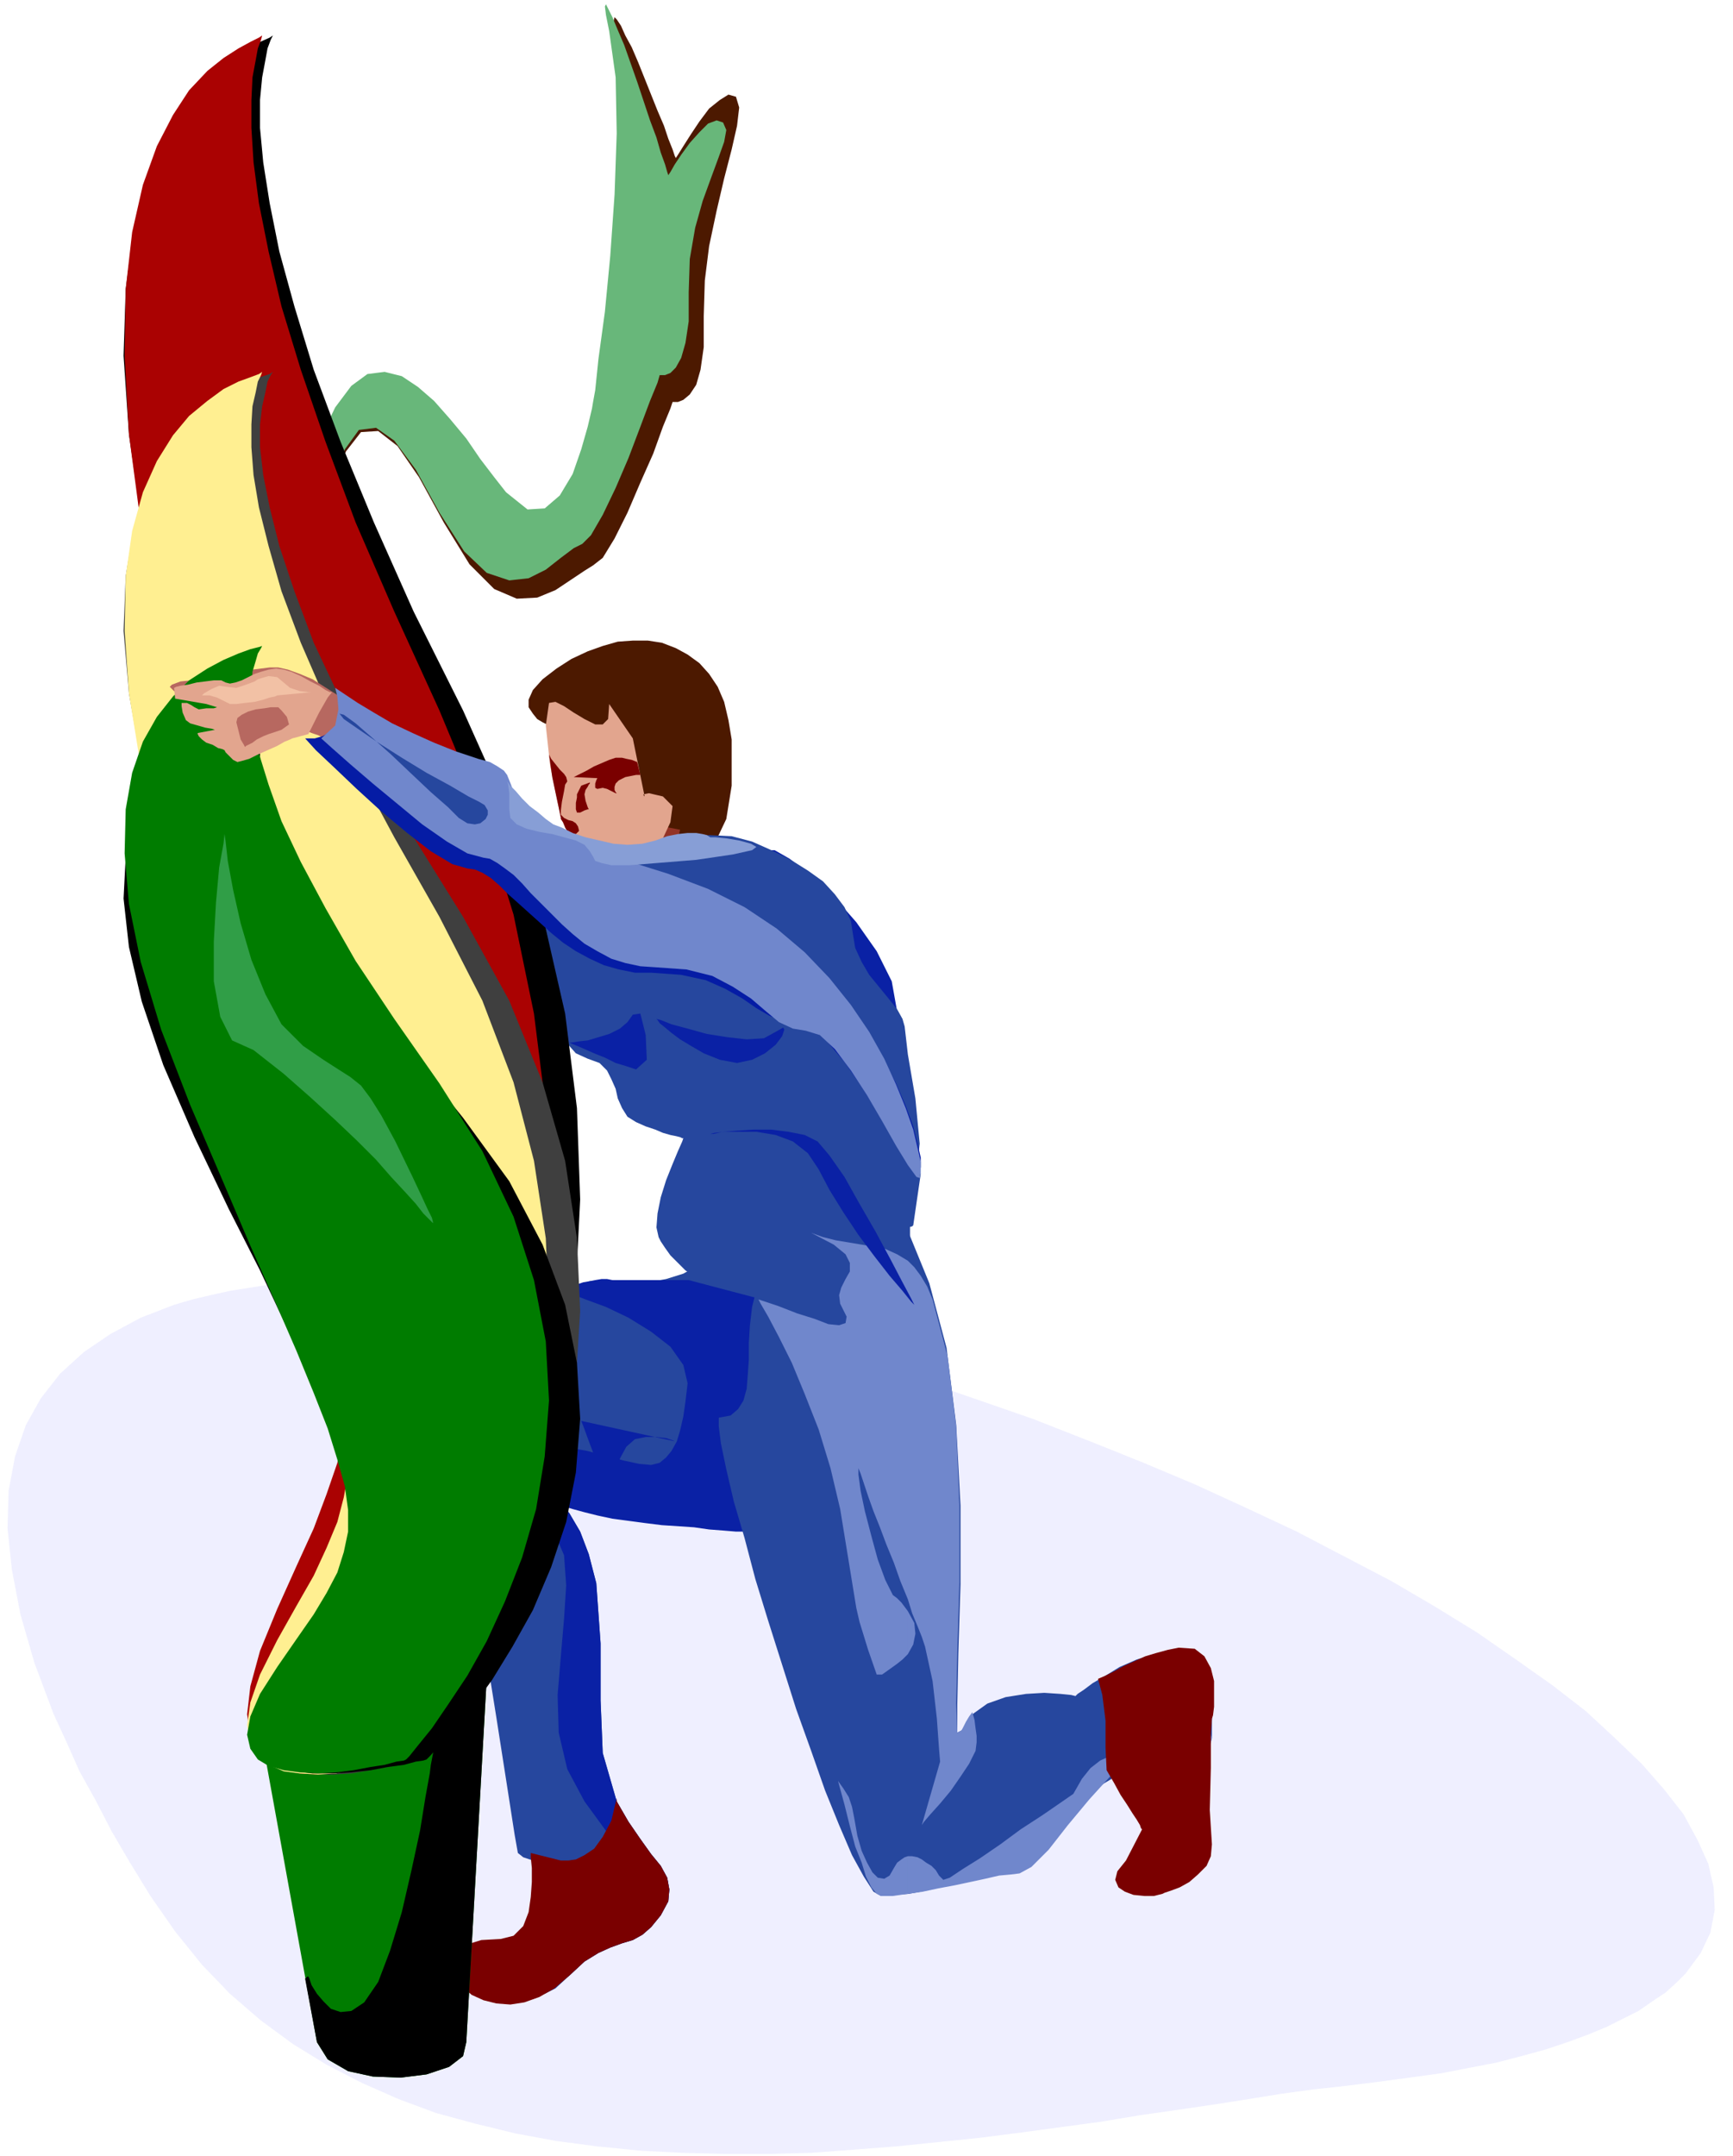 <svg xmlns="http://www.w3.org/2000/svg" fill-rule="evenodd" height="2.006in" preserveAspectRatio="none" stroke-linecap="round" viewBox="0 0 1613 2006" width="1.613in"><style>.pen1{stroke:none}.brush2{fill:#4c1900}.brush4{fill:#26479e}.brush5{fill:#0a21a5}.brush7{fill:#7a0000}.brush8{fill:#007c00}.brush9{fill:#000}.brush14{fill:#e2a58e}.brush15{fill:#b76860}.brush17{fill:#7087cc}</style><path class="pen1 brush2" d="m426 1243-5-5-9-5-12-7-15-10-17-12-19-16-19-21-19-26-18-31-17-38-14-45-12-53-8-62-3-71 1-81 7-91 11-88 12-71 13-57 14-42 15-30 16-20 16-9 16-2 16 6 16 11 16 15 16 18 15 20 14 19 13 19 12 15 21 17h17l15-11 11-19 9-23 6-22 4-16 1-6 1-11 4-29 5-44 5-53 3-57 2-58-2-53-6-44-3-15v-9l1-4 2 2 4 6 4 9 6 11 6 14 6 15 6 15 6 15 6 14 4 12 4 10 2 6 1 2 2-3 5-8 7-11 8-12 9-12 10-8 8-5 7 2 3 10-2 17-5 22-7 27-7 30-7 33-4 32-1 33v29l-3 21-4 14-6 9-6 5-5 2h-5l-2 6-7 17-9 25-12 27-12 28-12 24-11 18-9 7-8 5-12 8-15 10-17 7-19 1-21-9-23-23-24-39-23-42-20-29-18-14-16 1-14 18-12 34-10 52-9 70-7 75-7 66-5 59-3 52 1 46 5 40 12 35 18 31 22 29 22 28 22 27 19 26 18 24 15 22 12 19 7 17 3 28-6 23-9 15-4 5z"/><path class="pen1" style="fill:#68b77a" d="m416 1223-4-4-9-5-12-6-14-9-17-11-17-15-18-19-19-24-17-30-16-36-14-44-10-51-8-60-3-70 2-79 7-91 11-88 12-71 13-57 14-43 15-31 15-20 15-11 16-2 16 4 15 10 15 13 15 17 15 18 13 19 13 17 11 14 20 16 16-1 14-12 12-20 8-23 6-21 4-17 1-6 2-11 3-29 6-44 5-52 4-57 2-57-1-52-6-43-3-15-1-8 1-2 2 4 4 8 5 12 6 14 6 17 6 17 6 18 6 18 6 16 4 14 4 11 2 7 1 3 2-3 4-7 6-9 8-11 9-10 8-8 8-3 6 2 3 7-2 11-5 14-7 19-8 22-7 25-5 29-1 31v27l-3 20-4 14-5 9-5 5-5 2h-5l-2 7-7 17-9 24-11 29-12 28-12 25-11 19-8 8-8 4-12 9-14 11-16 8-18 2-21-7-21-20-23-36-22-40-20-27-17-12-16 2-13 18-12 34-9 51-9 70-8 74-8 67-6 58-3 52 1 45 5 39 11 34 18 29 21 27 21 26 21 25 19 24 16 22 15 20 10 19 7 16 2 29-5 23-8 15-4 6z"/><path class="pen1 brush4" d="M515 914v10l1 11 3 12 3 12 6 12 8 9 11 5 11 4 7 7 4 8 4 9 2 9 4 9 5 8 8 5 9 4 9 3 7 3 7 2 5 1 4 1 2 1h1l-1 3-4 9-5 12-6 15-5 16-3 15-1 13 2 9 2 4 4 6 5 7 7 7 7 7 9 6 11 4 11 2 14-1 14-2 15-3 15-4 15-4 15-4 15-5 14-5 13-5 12-5 11-4 10-4 7-3 6-3 4-1 1-1 7-48-1-3-3-8-5-12-7-16-9-19-11-21-13-22-14-24-16-23-18-22-20-21-21-19-23-16-24-12-26-8-27-3-47 3-32 8-19 11-9 13-3 14 1 11 3 8 2 3z"/><path class="pen1 brush4" d="m466 774 17 1 17 4 14 5 13 8 10 9 8 11 5 12 2 13-2 12-5 12-8 11-10 9-13 7-14 6-17 4-17 1-18-1-16-4-15-6-13-7-10-9-8-11-5-12-2-12 2-13 5-12 8-11 10-9 13-8 15-5 16-4 18-1z"/><path class="pen1 brush5" d="M716 791h5l14 8 19 15 22 20 21 24 19 27 14 28 5 28-4 8-13-10-19-23-22-31-23-33-19-30-14-22-5-9z"/><path class="pen1" style="fill:#efefff" d="m1250 1941-28 3-29 4-31 5-32 5-34 5-35 5-36 6-37 5-37 5-39 5-39 4-39 4-39 3-40 3-40 1h-40l-40-1-39-2-40-4-38-5-38-7-37-9-37-10-35-13-34-15-33-17-31-19-30-22-29-25-26-27-25-31-23-33-19-31-17-29-15-29-15-27-12-27-12-26-9-24-9-24-13-45-8-42-4-38 1-35 6-32 10-29 14-25 18-23 22-20 25-17 28-15 31-12 17-5 17-4 18-4 19-3 19-3 20-2 21-1 21-1 21-1h22l22 1 23 1 23 2 24 2 24 2 24 3 25 4 25 4 25 4 25 5 26 5 25 5 26 6 26 6 26 7 26 7 26 7 27 8 26 8 26 8 26 8 26 9 52 18 51 20 50 20 50 21 48 22 47 22 44 23 44 23 41 24 39 24 36 25 34 24 31 24 27 25 25 24 21 24 18 23 13 24 10 22 5 22 1 21-4 21-9 19-14 19-9 9-10 9-12 8-13 9-14 7-16 8-17 7-19 7-21 7-22 6-23 6-26 5-26 5-29 4-30 4-32 4z"/><path class="pen1 brush4" d="M847 1133v21l-1 50-1 54v36l2 11 4 15 5 18 4 20 1 20-4 21-10 20-19 18-13 5-14-1-15-7-16-11-17-14-17-18-17-20-16-21-16-21-14-21-14-20-11-19-10-15-7-12-4-8-2-3 27-61 10-21 9-20 7-18 6-16 1-11-4-7-9-1-17 5 8 2 10 2 12 3 14 4 15 4 16 5 17 4 16 5 17 4 15 4 14 4 13 4 10 3 8 2 5 1 2 1z"/><path class="pen1 brush4" d="m482 1724-3-17-7-45-10-64-12-75-11-76-10-69-6-53-1-28 5-15 13-18 17-18 21-19 24-15 24-13 23-7 21-1 8 1 12 1h14l16-3 16-5 16-9 14-14 12-19 8-17 8-12 7-7 6-2h5l6 3 5 5 5 5 15 25 10 35 7 42 4 44 1 42 1 35-1 24v9l-2 4-6 9-10 13-12 12-14 10-15 4-16-3-16-15-8-9-10-7-10-4-12-2-12-1h-12l-13 1-12 2-13 3-12 2-11 2-10 2-9 1h-8l-6-1-5-3-5-6 1-1 5 2 8 7 10 12 10 17 8 21 7 27 4 56v53l2 49 13 45 11 19 11 16 10 14 9 11 6 11 2 11-1 11-7 13-9 11-8 7-9 5-10 3-11 4-11 5-13 8-14 13-13 12-10 5-7-1-6-5-4-5-4-6-5-4h-6l-3-1 4-8 10-12 14-14 17-15 18-13 19-9 16-4h8l-4-3-14-4-19-6-20-6-19-6-15-5-5-4z"/><path class="pen1 brush5" d="m611 948 4 1 10 4 15 4 18 5 19 3 18 2 16-1 11-6 7-4 1 2-2 6-6 8-10 8-12 6-14 3-16-3-15-6-12-7-10-6-8-6-6-5-5-4-2-3-1-1zm-87 251 6-2 7-2 6-2 6-1 5-1 6-1h5l5 1h71l95 25-33 210-8-1h-10l-12-1-13-1-14-2-15-1-15-1-16-2-15-2-15-2-14-3-12-3-11-3-10-3-7-3-5-4-5-6 1-1 5 2 8 7 10 12 10 17 8 21 7 27 4 56v53l2 49 13 45 11 19 11 16 10 14 9 11 6 11 2 11-1 11-7 13-9 11-8 7-9 5-10 3-11 4-11 5-13 8-14 13-23 16-21 4-17-6-11-11-4-12 6-10 17-3 31 7 2-1 7-3 9-4 12-6 12-5 12-6 11-5 8-4 7-5 4-7 2-9-2-12-5-15-10-18-14-21-19-26-16-30-8-34-1-35 3-36 3-35 2-31-2-28-9-21-11-15-8-11-6-8-3-6-1-5 1-5 3-7 5-10 7-9 12-3h15l17 3 18 5 16 4 14 3 11 1 8-2 6-5 5-6 5-9 3-10 3-13 2-14 2-17-4-17-12-17-18-14-21-13-21-10-19-7-13-5-5-2-3-3z"/><path class="pen1 brush7" d="M574 1673v3l11 19 11 16 10 14 9 11 6 11 2 11-1 11-7 13-9 11-8 7-9 5-10 3-11 4-11 5-13 8-14 13-14 12-14 8-14 5-13 2-13-1-12-3-11-5-8-7-7-7-4-7-2-8 2-7 5-6 10-5 13-4 18-1 12-3 9-9 5-13 2-14 1-14v-13l-1-10v-4l28 7h7l7-1 8-4 9-6 8-11 8-15 5-21z"/><path class="pen1 brush8" d="m235 1569 60 331 10 16 19 11 23 5 26 1 24-3 21-7 13-10 3-13 26-463-225 132z"/><path class="pen1 brush9" d="m284 1841 11 59 10 16 19 11 23 5 26 1 24-3 21-7 13-10 3-13 26-463-22 12-37 193-1 8-4 22-5 31-8 37-9 39-11 36-11 29-13 19-12 8-10 1-9-3-7-7-6-7-5-8-2-6-1-2h-1l-1 1-1 1z"/><path class="pen1 brush9" d="m254 33-3 2-9 4-12 6-15 9-16 12-18 18-17 23-16 29-14 36-10 44-7 53-2 62 5 73 12 83 20 96 29 108 32 108 29 94 24 81 21 70 18 60 14 51 10 45 7 38 3 34v31l-4 29-6 29-11 29-13 32-16 35-20 40-17 39-10 33-3 26 3 20 7 15 11 10 15 7 16 3 18 1 18-2 18-3 16-4 15-4 11-3 7-3 3-1 3-5 9-15 14-25 16-34 19-42 19-49 19-57 17-64 14-69 9-75 4-80-3-85-11-88-21-92-31-94-43-96-46-92-37-83-31-75-25-67-18-59-14-51-9-45-6-38-3-32V93l2-21 3-16 2-11 3-8 2-4z"/><path class="pen1" style="fill:#aa0202" d="m244 33-3 2-8 4-11 6-14 9-15 12-17 18-15 23-15 29-13 36-10 44-6 53-1 62 4 73 11 83 19 96 27 108 30 108 26 94 23 81 20 70 16 60 13 51 9 45 7 38 3 34v31l-4 29-6 29-10 29-12 32-16 35-18 40-16 39-9 33-3 26 3 20 7 15 10 10 14 7 15 3 17 1 17-2 16-3 16-4 13-4 11-3 7-3 2-1 3-5 8-15 13-25 15-34 18-42 18-49 17-57 16-64 13-69 8-75 4-80-3-85-11-88-19-92-29-94-40-96-42-92-36-83-28-75-23-67-18-59-12-51-9-45-5-38-2-32V93l1-21 3-16 2-11 3-8 1-4z"/><path class="pen1" style="fill:#3f3f3f" d="m254 346-3 2-9 3-12 4-15 7-16 11-18 14-17 18-16 24-14 29-10 36-7 42-2 51 5 58 12 68 20 77 29 88 32 86 29 76 24 65 21 56 18 49 14 41 10 36 7 31 3 27v25l-4 23-6 23-11 24-13 26-16 28-20 32-17 32-10 26-3 21 3 16 7 13 11 8 15 6 16 2 18 1 18-1 18-3 16-3 15-3 11-3 7-2 3-1 3-4 9-12 14-20 16-27 19-34 19-40 19-46 17-51 14-56 9-61 4-64-3-68-11-72-21-73-31-76-43-78-46-74-37-67-31-61-25-53-18-48-14-42-9-36-6-30-3-26v-21l2-17 3-13 2-10 3-6 2-3z"/><path class="pen1" style="fill:#ffef91" d="m244 346-3 2-8 3-11 4-14 7-15 11-17 14-15 18-15 24-13 29-10 36-6 42-1 51 4 58 11 68 19 77 27 88 30 86 26 76 23 65 20 56 16 49 13 41 9 36 7 31 3 27v25l-4 23-6 23-10 24-12 26-16 28-18 32-16 32-9 26-3 21 3 16 7 13 10 8 14 6 15 2 17 1 17-1 16-3 16-3 13-3 11-3 7-2 2-1 3-4 8-12 13-20 15-27 18-34 18-40 17-46 16-51 13-56 8-61 4-64-3-68-11-72-19-73-29-76-40-78-42-74-36-67-28-61-23-53-18-48-12-42-9-36-5-30-2-26v-21l1-17 3-13 2-10 3-6 1-3z"/><path class="pen1 brush2" d="m511 675-2-1-4-2-5-3-4-5-4-6v-7l4-9 9-10 13-10 14-9 15-7 14-5 14-4 14-1h14l13 2 13 5 11 6 11 8 9 10 8 12 6 14 4 17 3 18v43l-5 31-10 21-12 12-13 6-11 2h-8l-3-1-71-61-37-66z"/><path class="pen1 brush5" d="m628 1341-2-1-6-2-9-1h-10l-10 2-8 7-6 11-2 18-1 14-3 2-5-7-7-14-6-16-6-16-4-11-2-5 87 19z"/><path class="pen1" style="fill:#933326" d="m633 772-1 4-3 8-7 8-11 2-9-4v-10l3-9 2-4 26 5z"/><path class="pen1 brush14" d="m567 655-1 14-5 5h-7l-10-5-10-6-9-6-8-4-6 1-3 21 4 37 7 34 3 15 1 2 3 6 4 8 6 10 7 9 8 8 8 6 9 3 9-1 9-2 7-5 7-5 5-5 4-5 3-3 1-1 4-6 7-15 2-15-9-9-13-3-5 1v1l1 1-11-54-22-32z"/><path class="pen1 brush7" d="m596 721-3-12-5-2-5-1-4-1h-6l-6 2-7 3-7 3-7 4-6 3-4 2-2 1 22 1-1 2-1 3v4l2 1 5-1 4 1 4 2 4 2h1l-1-1-1-2v-3l1-3 3-3 6-3 10-2h4zm-85-19 3 21 4 19 3 14 1 5v1l2 3 2 5 3 5 3 1h4l1-1 2-2-1-4-2-3-3-2-4-1-4-2-2-2-1-1v-4l1-8 2-10 1-6 2-3-1-4-2-3-2-2-2-2-4-5-4-5-2-4z"/><path class="pen1 brush4" d="m574 795 3-1 10-3 14-5 18-4 20-3 21-2 21 1 19 5 18 8 18 9 16 10 14 10 11 12 9 12 6 13 2 13 2 12 6 13 7 12 9 11 9 11 8 10 5 9 2 7 3 26 7 41 4 42-3 28-5-1-7-16-8-26-11-32-12-33-14-30-17-21-18-8-11-1-12-3-13-4-14-6-15-7-14-8-15-8-15-9-14-9-13-8-12-8-10-7-9-6-6-4-5-3-1-1-8-38z"/><path class="pen1 brush15" d="m169 647 1 1 3 4 2 4 1 5 1 7 4 9 5 7 6 4 6-1 10-1 14-2 15-2 14-2 13-2 9-1 3-1h1l3 2 5 2 5 2 6 2 6 3 5 2 3 1 7-4 6-11 5-12 2-6-2-2-6-4-9-5-11-7-11-7-12-5-11-4-9-2h-8l-8 1-8 1h-8l-7 1-5 1-4 2-1 1-3 1-7 1-11 2-11 1-10 1-8 3-2 2 4 4 12 6h1l-4-1-2-1z"/><path class="pen1" style="fill:#051ca5" d="m853 1089 3 1 1-4v-9l-3-13-4-16-7-19-9-21-12-23-14-23-18-24-20-24-24-23-26-22-31-19-34-17-38-14-36-12-30-11-24-10-19-10-14-8-11-8-7-7-5-7-4-6-2-6-2-5-2-5-3-4-6-4-7-4-11-4-20-6-19-5-17-5-15-6-14-5-12-5-10-5-9-6v3l-1 4-2 3-4 4-5 3-6 3-7 2h-9l10 11 17 16 21 20 23 21 24 20 22 17 20 12 14 4 7 1 7 3 8 5 8 7 8 8 9 8 10 9 10 9 11 10 11 9 12 8 13 7 13 6 14 4 15 3h15l28 2 23 5 18 8 16 9 13 9 12 7 12 5 12 1 14 4 15 13 17 20 16 23 16 25 14 23 12 18 9 12z"/><path class="pen1 brush17" d="m853 1095 3 1 1-5v-10l-3-13-4-17-7-20-9-22-11-24-14-25-17-25-20-25-23-24-26-22-30-20-34-17-37-14-35-11-29-11-23-10-18-9-14-8-10-8-7-7-5-6-3-6-2-6-2-5-2-5-3-4-6-4-7-4-11-3-21-7-20-8-20-9-19-9-17-10-15-9-12-8-9-6 2 8 1 12-3 15-13 12 10 9 17 15 21 18 23 19 23 19 23 16 19 11 15 4 6 1 7 4 7 5 8 6 8 8 8 9 9 9 10 10 10 10 10 9 11 9 12 7 13 7 13 4 14 3 15 1 28 2 24 6 19 10 17 11 14 12 12 10 13 6 12 2 13 4 14 13 15 20 15 23 14 24 13 23 11 18 8 11z"/><path class="pen1" style="fill:#879ed6" d="m471 726 1 1 3 4 5 5 6 7 7 7 8 6 7 6 7 5 8 3 10 5 12 4 13 3 13 3 13 1 14-1 12-3 11-4 10-2 9-1h8l6 1 4 1 3 2h5l10 1 12 2 11 3 5 3-4 3-18 4-34 5-37 3-25 2h-17l-9-2-6-2-2-4-3-5-5-6-8-4-11-3-11-3-12-2-12-3-9-4-6-6-1-8v-15l-1-8-1-3-1-1z"/><path class="pen1 brush4" d="M669 1319v8l2 16 5 24 7 30 10 34 10 38 12 39 13 41 13 41 14 39 13 37 13 32 12 28 11 20 9 14 7 4 12-1 14-1 16-3 16-5 17-6 18-8 18-10 18-12 16-13 15-11 13-10 13-9 11-9 11-7 10-6 10-6 16-2 12 13 8 20 6 18 6 11 7-4 10-28 15-58v-28l-2-16-4-15-7-13-10-8-14-2-17 4-16 5-16 7-13 8-12 7-8 6-6 4-2 2-4-1-10-1-15-1-17 1-19 3-17 6-14 10-10 15-4 2v-26l1-48 2-64v-73l-4-75-9-72-16-60-18-44-15-27-11-14-9-3-7 3-5 7-2 6-1 3-27 7-22 10-16 13-13 13-9 16-6 16-4 16-2 17-1 16v16l-1 14-1 13-3 11-5 8-7 6-11 2z"/><path class="pen1 brush17" d="m845 1539 5-9 2-10-1-10-6-11v40zm0-51v-315l6 6 6 8 6 10 5 12 14 53 8 66 3 73v71l-2 64-1 49 1 27 4-2 2-4 2-4 3-5 3-4 2 7 1 8 1 7v6l-1 8-6 12-8 12-9 13-10 12-9 10-6 7-2 3 17-59-1-12-2-28-4-35-7-32-3-9-4-10-5-12-4-13zm0 274 14-2 14-3 16-3 14-3 14-3 13-3 11-1 8-1 11-6 16-16 18-23 20-24 20-22 19-17 16-6 11 7-1 10-6 17-6 16-3 11 5-14 3-11-1-10-4-9-8-7-8-4-9-2-9 1-9 4-9 7-8 10-8 14-13 9-16 11-20 13-19 14-19 13-16 10-12 8-6 2-4-4-3-5-4-4-5-3-4-3-4-2-5-1h-4v35zm283-145-8 20-11 15-12 9-9 3-5-4 4-13 14-23 28-33-3-24-4-16-6-10-7-5-6-1-5 1-4 4-2 4 5 5 5 9 6 12 6 13 6 12 4 11 3 8 1 3zm-422-408 2 4 7 12 10 19 12 24 12 29 13 33 11 36 9 38 15 92 3 13 8 26 8 23h5l7-5 7-5 5-4 5-5v-40l-3-4-3-4-4-4-4-3-7-14-7-19-6-22-6-23-4-19-2-15v-6l2 5 3 9 4 12 5 14 6 15 6 16 7 17 6 17 7 17v-315l-10-6-11-5-11-2-11-2-12-2-12-2-12-3-11-4 21 11 11 9 4 8v8l-4 7-4 8-2 7 1 8 6 12-1 6-6 2-10-1-13-5-16-5-18-7-18-6zm139 518v35l-7 1-7 1h-11l-4-2-5-6-5-10-4-13-6-15-5-19-5-20-6-22 5 7 5 8 3 9 2 10 3 17 4 14 5 11 5 9 5 5 6 1 5-3 4-7 3-5 4-3 3-2 3-1z"/><path class="pen1 brush7" d="M537 739v3l-1 5v6l1 3h3l4-2 3-1h1l-1-2-2-6-1-6 1-4 2-3 1-2 1-1v-1l-8 3-4 8z"/><path class="pen1 brush5" d="M530 970h2l6-1 9-1 10-3 10-3 10-5 7-6 5-7 7-1 5 20 1 23-10 9-9-3-10-3-10-5-10-4-9-4-7-3-5-2-2-1zm131 85 4-1 9-1h30l18 3 16 6 14 11 10 15 10 19 13 21 14 21 15 20 14 18 12 14 8 10 3 3-3-6-8-15-11-21-14-26-15-26-14-25-14-20-11-13-12-6-15-3-16-2h-17l-15 1-13 1-9 2h-3z"/><path class="pen1 brush4" d="m316 664 4 5 13 9 19 13 22 14 23 14 22 12 17 10 10 5 5 3 3 5v4l-2 4-5 4-5 1-7-1-8-5-10-10-16-14-18-17-19-18-18-16-15-13-11-8-4-1z"/><path class="pen1 brush9" d="m254 653-3 1-9 2-12 3-15 6-16 8-18 10-17 14-16 18-14 23-10 27-7 32-2 39 5 45 12 51 20 59 29 67 32 67 29 57 24 51 21 43 18 37 14 32 10 27 7 24 3 21v19l-4 18-6 18-11 18-13 19-16 22-20 24-17 24-10 21-3 16 3 12 7 9 11 7 15 4 16 2h18l18-1 18-2 16-3 15-2 11-3 7-1 3-1 3-3 9-10 14-15 16-20 19-26 19-31 19-34 17-40 14-42 9-46 4-50-3-52-11-54-21-56-31-59-43-59-46-57-37-52-31-46-25-41-18-37-14-32-9-27-6-24-3-19v-17l2-12 3-10 2-7 3-4 2-2z"/><path class="pen1 brush8" d="m244 601-3 1-8 2-11 4-14 6-15 8-17 11-15 15-15 19-13 23-10 29-6 34-1 41 4 47 11 54 19 63 27 70 30 70 26 61 23 52 20 46 16 39 13 33 9 29 7 25 3 22v20l-4 19-6 19-10 19-12 20-16 23-18 26-16 25-9 21-3 17 3 13 7 10 10 6 14 4 15 2 17 1 17-1 16-2 16-3 13-2 11-3 7-1 2-1 3-3 8-10 13-16 15-22 18-27 18-32 17-37 16-41 13-45 8-49 4-52-3-55-11-57-19-59-29-61-40-63-42-60-36-54-28-49-23-43-18-38-12-34-9-29-5-25-2-20v-17l1-14 3-10 2-7 3-5 1-2z"/><path class="pen1 brush7" d="m1030 1647 7 12 6 11 6 9 5 8 4 6 3 5 1 3 1 1-15 29-8 10-2 8 3 7 6 4 8 3 10 1h9l8-2 2-1 6-2 8-3 9-5 8-7 8-8 4-9 1-11-2-32 1-39v-32l1-14 1-3 1-8v-24l-3-12-6-11-9-7-15-1-10 2-11 3-10 3-11 5-9 4-9 5-8 4-7 3 4 15 3 24v25l1 21z"/><path class="pen1 brush14" d="M309 644h-2l-4-2-6-4-8-4-9-5-9-4-7-2-7-1-7 1-7 2-6 2-6 3-6 3-6 2-5 1-4-1-4-2h-7l-8 1-8 1-8 2-7 1-4 1-2 1 1 10 29 5 10 3-3 1h-7l-7 1-4-2-3-2-4-2h-5v3l1 6 3 7 4 3 7 2 7 2 6 1 3 1-16 3v1l1 2 3 3 4 3 6 2 5 3 4 1 2 1 1 2 3 3 4 4 4 2 4-1 7-2 8-4 9-4 9-4 7-4 5-2 2-1 15-4 3-6 7-14 8-14 4-5z"/><path class="pen1" style="fill:#f2c1a5" d="m258 647-2 1-5 1-6 2-8 2-9 1-8 1h-6l-4-2-8-4-7-2h-7l2-2 7-4 7-3 7 1 9 1 9-3 8-3 3-2 3-1 7-2 8 1 6 5 6 5 9 3 8 1h3l-32 3z"/><path class="pen1 brush15" d="M259 658h-7l-6 1-8 1-7 2-6 3-4 3-1 4 2 8 2 8 3 5 1 2 1-1 2-1 4-2 4-3 6-3 5-2 6-2 6-2 7-5-2-7-5-6-3-3z"/><path class="pen1" style="fill:#309e47" d="m209 776 1 7 2 18 5 27 7 31 10 34 13 32 15 28 20 20 19 13 14 9 11 7 10 8 9 12 10 16 13 24 16 33 8 17 6 13 4 8 1 4v1l-3-3-6-6-7-9-10-11-13-14-14-16-18-18-20-19-23-21-25-22-28-22-20-9-11-22-6-33v-37l2-36 3-33 4-22 1-9z"/></svg>
